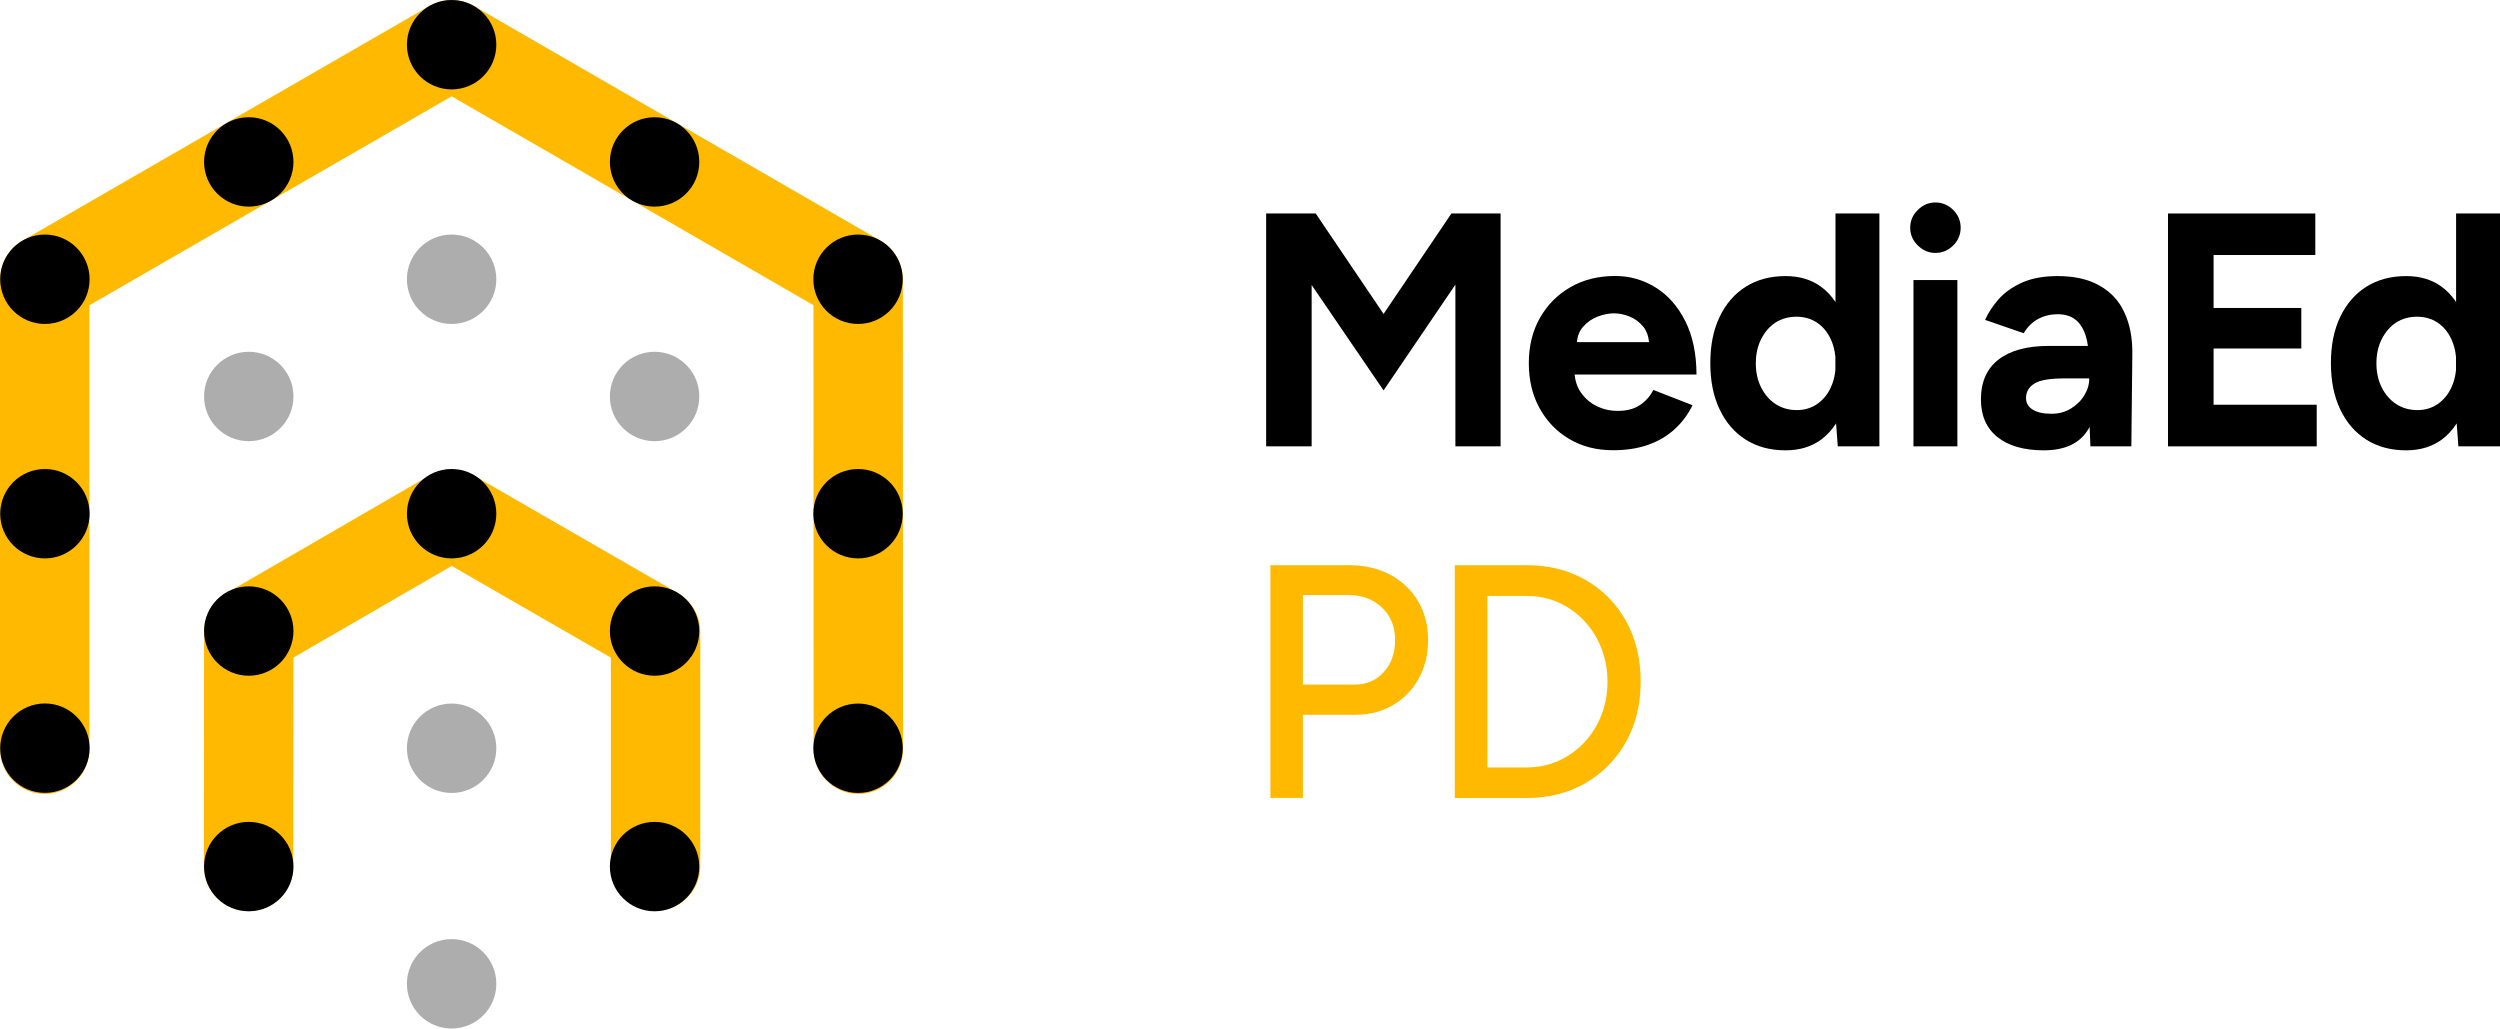 <?xml version="1.0" encoding="utf-8"?>
<!-- Generator: Adobe Illustrator 28.0.0, SVG Export Plug-In . SVG Version: 6.00 Build 0)  -->
<svg version="1.1" id="Layer_1" xmlns="http://www.w3.org/2000/svg" xmlns:xlink="http://www.w3.org/1999/xlink" x="0px" y="0px"
	 viewBox="0 0 2516.5 1035.3" style="enable-background:new 0 0 2516.5 1035.3;" xml:space="preserve">
<style type="text/css">
	.st0{fill:#FFBA00;}
	.st1{fill:none;stroke:#FFBA00;stroke-width:90;stroke-linecap:round;stroke-linejoin:round;stroke-miterlimit:10;}
	.st2{fill:#ADADAD;}
</style>
<g>
	<g>
		<polygon points="1392.7,316 1324.4,214.9 1274.5,214.9 1274.5,449.3 1320.3,449.3 1320.3,286.9 1392.7,393 1465,286.5 1465,449.3 
			1510.5,449.3 1510.5,214.9 1461,214.9 		"/>
		<path d="M1696.4,323.2c-7.5-14.8-17.4-26.1-29.8-33.8c-12.4-7.7-26-11.6-40.7-11.6c-17,0-32,3.7-45,11.2
			c-13.1,7.5-23.3,17.8-30.8,31c-7.5,13.2-11.2,28.4-11.2,45.5c0,17.2,3.6,32.4,10.9,45.5c7.3,13.2,17.2,23.5,30,31
			c12.7,7.5,27.3,11.2,43.9,11.2c13.2,0,24.9-1.8,35.2-5.4c10.3-3.6,19.1-8.8,26.6-15.6c7.5-6.8,13.6-14.9,18.2-24.3l-39.5-15.4
			c-3.1,6.3-7.6,11.3-13.4,15.2c-5.8,3.9-13.3,5.9-22.4,5.9c-7.6,0-14.7-1.6-21.3-4.9c-6.6-3.2-11.9-7.9-16.1-14.1
			c-3.4-5.1-5.4-11-6-17.6h122.7C1707.6,356.1,1703.9,338.1,1696.4,323.2z M1608.2,318.7c5.8-2.2,11.3-3.3,16.4-3.3
			c5.1,0,10.4,1.1,15.9,3.3c5.5,2.2,10.1,5.8,13.9,10.5c3.1,4,5,9.1,5.5,15.2h-72.6c0.6-6.2,2.6-11.3,6-15.2
			C1597.4,324.4,1602.4,320.9,1608.2,318.7z"/>
		<path d="M1847.6,304c-4.1-6.1-8.9-11.3-14.6-15.4c-9.7-7.1-21.6-10.7-35.7-10.7c-15.4,0-28.7,3.6-40,10.7
			c-11.3,7.1-20,17.2-26.3,30.3c-6.3,13.1-9.4,28.6-9.4,46.7c0,17.9,3.1,33.4,9.4,46.5c6.2,13.2,15,23.3,26.3,30.5
			c11.3,7.1,24.6,10.7,40,10.7c14.1,0,26-3.6,35.7-10.7c5.9-4.3,11-9.8,15.2-16.4l1.7,23.1h41.9V214.9h-44.2V304z M1829,406.8
			c-5.9,4-12.7,6-20.3,6c-8,0-15.1-2-21.3-6c-6.1-4-11-9.6-14.6-16.7c-3.6-7.1-5.4-15.3-5.4-24.4c0-9.2,1.8-17.3,5.4-24.4
			c3.6-7.1,8.4-12.7,14.4-16.6c6-3.9,13.1-5.9,21.1-5.9c7.8,0,14.7,2,20.6,5.9c5.9,3.9,10.5,9.4,13.9,16.6c2.5,5.3,4,11.2,4.7,17.6
			v13.7c-0.6,6.4-2.2,12.3-4.7,17.6C1839.6,397.2,1834.9,402.7,1829,406.8z"/>
		<rect x="1926.1" y="281.9" width="44.2" height="167.4"/>
		<path d="M1948.2,203.8c-6.7,0-12.6,2.5-17.7,7.5c-5.1,5-7.7,11-7.7,17.9c0,6.9,2.6,12.9,7.7,17.9c5.1,5,11,7.5,17.7,7.5
			c6.9,0,12.9-2.5,17.9-7.5c5-5,7.5-11,7.5-17.9c0-6.9-2.5-12.9-7.5-17.9C1961.1,206.4,1955.1,203.8,1948.2,203.8z"/>
		<path d="M2113.6,287.6c-11.3-6.5-25.4-9.7-42.4-9.7c-14.1,0-26,2.2-35.7,6.5c-9.7,4.4-17.6,9.9-23.6,16.7
			c-6,6.8-10.6,13.8-13.7,20.9l38.8,13.4c4-6.5,8.9-11.3,14.7-14.4c5.8-3.1,12.3-4.7,19.4-4.7c7.8,0,14,2,18.6,5.9
			c4.6,3.9,7.9,9.4,10,16.6c0.9,2.9,1.5,6,2,9.4h-39.4c-21.7,0-38.5,4.5-50.4,13.6c-11.9,9-17.9,22.5-17.9,40.3
			c0,16.3,5.5,28.9,16.6,37.8c11,8.9,26.6,13.4,46.7,13.4c20.3,0,34.8-6.4,43.4-19.1c1-1.4,1.9-2.9,2.7-4.5l0.8,19.6h41.2l1-92.8
			c0.2-16.1-2.4-30-7.9-41.7C2133.3,303.1,2124.9,294,2113.6,287.6z M2098.1,397.9c-3.3,5.5-7.9,9.9-13.6,13.4
			c-5.7,3.5-12.2,5.2-19.6,5.2c-8,0-14.3-1.4-18.8-4.2c-4.5-2.8-6.7-6.6-6.7-11.6c0-6.2,2.8-11.1,8.4-14.6
			c5.6-3.5,15.6-5.2,30.1-5.2h25.1C2103.1,386.8,2101.4,392.4,2098.1,397.9z"/>
		<polygon points="2228.2,350.8 2316.5,350.8 2316.5,310 2228.2,310 2228.2,256.7 2330.6,256.7 2330.6,214.9 2182.3,214.9 
			2182.3,449.3 2332,449.3 2332,407.4 2228.2,407.4 		"/>
		<path d="M2472.3,214.9V304c-4.1-6.1-8.9-11.3-14.6-15.4c-9.7-7.1-21.6-10.7-35.7-10.7c-15.4,0-28.7,3.6-40,10.7
			c-11.3,7.1-20,17.2-26.3,30.3c-6.3,13.1-9.4,28.6-9.4,46.7c0,17.9,3.1,33.4,9.4,46.5c6.2,13.2,15,23.3,26.3,30.5
			c11.3,7.1,24.6,10.7,40,10.7c14.1,0,26-3.6,35.7-10.7c5.9-4.3,11-9.8,15.2-16.4l1.7,23.1h41.9V214.9H2472.3z M2453.7,406.8
			c-5.9,4-12.7,6-20.3,6c-8,0-15.1-2-21.3-6c-6.1-4-11-9.6-14.6-16.7c-3.6-7.1-5.4-15.3-5.4-24.4c0-9.2,1.8-17.3,5.4-24.4
			c3.6-7.1,8.4-12.7,14.4-16.6c6-3.9,13.1-5.9,21.1-5.9c7.8,0,14.7,2,20.6,5.9c5.9,3.9,10.5,9.4,13.9,16.6c2.5,5.3,4,11.2,4.7,17.6
			v13.7c-0.6,6.4-2.2,12.3-4.7,17.6C2464.2,397.2,2459.6,402.7,2453.7,406.8z"/>
	</g>
	<g>
		<g>
			<path class="st0" d="M1278.8,803.3V568.9h79c15.6,0,29.4,3.2,41.4,9.5c11.9,6.4,21.3,15.2,28.1,26.6
				c6.8,11.4,10.2,24.4,10.2,39.2c0,14.5-3.1,27.5-9.4,38.8c-6.3,11.4-14.9,20.3-26,26.8c-11.1,6.5-23.7,9.7-38,9.7h-52.6v83.7
				H1278.8z M1311.6,689.1h52.2c11.8,0,21.5-4.2,29.1-12.6c7.6-8.4,11.4-19.1,11.4-32.3c0-13.4-4.4-24.3-13.2-32.6
				c-8.8-8.4-20-12.6-33.7-12.6h-45.9V689.1z"/>
			<path class="st0" d="M1464.4,803.3V568.9h72.3c22.3,0,42.1,5,59.4,14.9c17.3,9.9,30.9,23.7,40.7,41.4c9.8,17.6,14.7,38,14.7,60.9
				c0,22.8-4.9,43-14.7,60.6c-9.8,17.6-23.4,31.5-40.7,41.5c-17.3,10-37.1,15.1-59.4,15.1H1464.4z M1497.2,772.5h39.5
				c11.4,0,22-2.2,31.8-6.5c9.8-4.4,18.5-10.5,26-18.4c7.5-7.9,13.3-17.1,17.4-27.6c4.1-10.5,6.2-21.8,6.2-33.8
				c0-12.1-2.1-23.3-6.2-33.8c-4.1-10.5-9.9-19.7-17.4-27.6c-7.5-7.9-16.1-14.1-26-18.4c-9.8-4.4-20.4-6.5-31.8-6.5h-39.5V772.5z"/>
		</g>
	</g>
	<polyline class="st1" points="45,754.2 45,281.3 454.6,45 863.8,281.2 864,754.2 	"/>
	<polyline class="st1" points="250.2,872.1 250.4,636 454.6,517.7 659.9,636 659.9,871.8 	"/>
	<g>
		<path d="M454.6,45"/>
		<circle cx="454.6" cy="45" r="45"/>
		<circle class="st2" cx="454.6" cy="990.3" r="45"/>
		<circle cx="454.6" cy="517.1" r="45"/>
		<circle class="st2" cx="454.6" cy="281.1" r="45"/>
		<circle class="st2" cx="454.6" cy="753.2" r="45"/>
		<circle cx="250.4" cy="872.3" r="45"/>
		<circle class="st2" cx="250.4" cy="399.1" r="45"/>
		<circle cx="250.4" cy="163" r="45"/>
		<circle cx="250.4" cy="635.2" r="45"/>
		<circle cx="658.9" cy="872.3" r="45"/>
		<circle class="st2" cx="658.9" cy="399.1" r="45"/>
		<circle cx="658.9" cy="163" r="45"/>
		<circle cx="658.9" cy="635.2" r="45"/>
		<circle cx="45.2" cy="517.1" r="45"/>
		<circle cx="45.2" cy="281.1" r="45"/>
		<circle cx="45.2" cy="753.1" r="45"/>
		<circle cx="863.7" cy="517.1" r="45"/>
		<circle cx="863.7" cy="281.1" r="45"/>
		<circle cx="863.7" cy="753.2" r="45"/>
	</g>
</g>
</svg>
